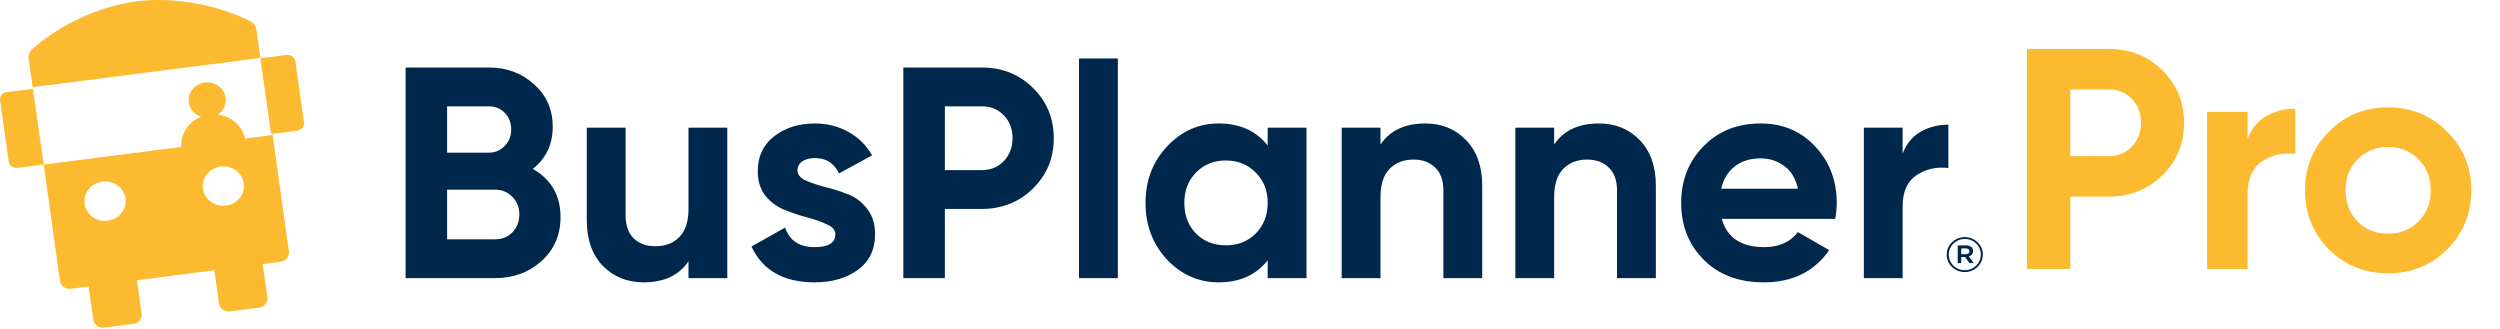 <svg xmlns="http://www.w3.org/2000/svg" width="129" height="17" viewBox="0 0 129 17" fill="none"><path d="M13.225 1.505C13.196 1.293 13.028 1.123 12.798 1.037C12.777 1.025 12.761 1.013 12.74 1.005C11.853 0.592 9.721 -0.22 7.129 0.056L6.964 0.076C4.385 0.462 2.553 1.781 1.809 2.407C1.793 2.423 1.776 2.439 1.76 2.454C1.563 2.596 1.448 2.801 1.476 3.014L1.686 4.498L13.434 2.99L13.229 1.505H13.225Z" fill="#FCBA30"></path><path d="M0.353 4.747C0.132 4.775 -0.026 4.968 0.003 5.181L0.449 8.329C0.478 8.538 0.681 8.688 0.906 8.66L2.254 8.491L1.701 4.582L0.353 4.751V4.747Z" fill="#FCBA30"></path><path d="M11.232 5.921C11.521 5.731 11.69 5.399 11.641 5.043C11.571 4.541 11.088 4.189 10.564 4.257C10.039 4.324 9.672 4.786 9.742 5.284C9.792 5.64 10.048 5.917 10.374 6.028C9.734 6.281 9.313 6.897 9.35 7.581L2.255 8.49L3.093 14.495C3.13 14.752 3.377 14.938 3.65 14.902L4.574 14.784L4.814 16.499C4.851 16.76 5.099 16.942 5.371 16.906L6.882 16.713C7.154 16.677 7.344 16.44 7.307 16.179L7.067 14.459L11.063 13.945L11.302 15.661C11.34 15.922 11.587 16.104 11.86 16.068L13.37 15.875C13.639 15.839 13.833 15.602 13.796 15.341L13.556 13.625L14.481 13.507C14.753 13.471 14.943 13.234 14.906 12.973L14.068 6.968L12.652 7.15C12.499 6.486 11.926 5.996 11.236 5.909M5.561 11.388C4.979 11.463 4.446 11.072 4.368 10.514C4.29 9.957 4.698 9.447 5.28 9.372C5.862 9.297 6.399 9.688 6.473 10.245C6.552 10.803 6.143 11.317 5.561 11.388ZM11.666 10.609C11.084 10.684 10.547 10.293 10.473 9.736C10.394 9.178 10.803 8.668 11.385 8.593C11.967 8.518 12.504 8.909 12.578 9.467C12.656 10.024 12.248 10.538 11.666 10.609Z" fill="#FCBA30"></path><path d="M15.685 6.312L15.24 3.168C15.211 2.959 15.007 2.809 14.783 2.837L13.435 3.006L13.988 6.915L15.336 6.746C15.556 6.718 15.714 6.525 15.685 6.312Z" fill="#FCBA30"></path><path d="M108.823 2.525C109.914 2.525 110.833 2.893 111.579 3.628C112.325 4.363 112.698 5.266 112.698 6.336C112.698 7.406 112.325 8.309 111.579 9.044C110.833 9.779 109.914 10.146 108.823 10.146H106.828V13.876H104.59V2.525H108.823ZM108.823 8.055C109.298 8.055 109.693 7.892 110.006 7.568C110.32 7.233 110.477 6.822 110.477 6.336C110.477 5.838 110.32 5.428 110.006 5.103C109.693 4.779 109.298 4.617 108.823 4.617H106.828V8.055H108.823ZM115.975 7.163C116.17 6.644 116.489 6.255 116.932 5.995C117.386 5.736 117.889 5.606 118.44 5.606V7.941C117.802 7.865 117.229 7.995 116.721 8.33C116.224 8.665 115.975 9.222 115.975 10.001V13.876H113.884V5.768H115.975V7.163ZM126.27 12.871C125.438 13.692 124.422 14.103 123.222 14.103C122.022 14.103 121.006 13.692 120.173 12.871C119.352 12.038 118.941 11.022 118.941 9.822C118.941 8.622 119.352 7.611 120.173 6.79C121.006 5.957 122.022 5.541 123.222 5.541C124.422 5.541 125.438 5.957 126.27 6.79C127.103 7.611 127.519 8.622 127.519 9.822C127.519 11.022 127.103 12.038 126.27 12.871ZM121.649 11.427C122.071 11.849 122.595 12.06 123.222 12.06C123.849 12.06 124.373 11.849 124.795 11.427C125.216 11.006 125.427 10.471 125.427 9.822C125.427 9.173 125.216 8.638 124.795 8.217C124.373 7.795 123.849 7.584 123.222 7.584C122.595 7.584 122.071 7.795 121.649 8.217C121.238 8.638 121.033 9.173 121.033 9.822C121.033 10.471 121.238 11.006 121.649 11.427Z" fill="#FCBA30"></path><path d="M100.449 13.141V13.136C100.449 12.646 100.862 12.234 101.381 12.234C101.9 12.234 102.316 12.641 102.316 13.13V13.135C102.316 13.625 101.903 14.038 101.381 14.038C100.86 14.038 100.449 13.631 100.449 13.141ZM102.21 13.136V13.131C102.21 12.692 101.857 12.332 101.384 12.332C100.911 12.332 100.557 12.698 100.557 13.136V13.141C100.557 13.58 100.911 13.94 101.384 13.94C101.857 13.94 102.21 13.573 102.21 13.135V13.136ZM101.018 12.661H101.447C101.656 12.661 101.812 12.759 101.812 12.951C101.812 13.1 101.72 13.194 101.592 13.229L101.844 13.575H101.624L101.399 13.261H101.199V13.575H101.018V12.662V12.661ZM101.431 13.116C101.554 13.116 101.624 13.054 101.624 12.967C101.624 12.868 101.554 12.817 101.431 12.817H101.201V13.116H101.431Z" fill="#00274C"></path><path d="M27.496 8.715C28.448 9.264 28.924 10.092 28.924 11.2C28.924 12.121 28.598 12.876 27.946 13.466C27.294 14.056 26.492 14.351 25.54 14.351H20.929V3.483H25.214C26.145 3.483 26.927 3.773 27.558 4.353C28.2 4.922 28.521 5.652 28.521 6.542C28.521 7.442 28.179 8.167 27.496 8.715ZM25.214 5.486H23.071V7.877H25.214C25.545 7.877 25.819 7.763 26.037 7.535C26.264 7.308 26.378 7.023 26.378 6.682C26.378 6.34 26.269 6.055 26.052 5.828C25.835 5.6 25.555 5.486 25.214 5.486ZM25.54 12.348C25.902 12.348 26.202 12.229 26.44 11.991C26.678 11.743 26.797 11.432 26.797 11.06C26.797 10.697 26.678 10.397 26.44 10.159C26.202 9.911 25.902 9.787 25.54 9.787H23.071V12.348H25.54ZM35.526 6.588H37.529V14.351H35.526V13.482C35.039 14.206 34.268 14.569 33.212 14.569C32.364 14.569 31.66 14.284 31.101 13.715C30.552 13.145 30.278 12.359 30.278 11.355V6.588H32.281V11.106C32.281 11.624 32.421 12.022 32.7 12.302C32.98 12.571 33.352 12.706 33.818 12.706C34.336 12.706 34.75 12.545 35.06 12.224C35.371 11.903 35.526 11.422 35.526 10.78V6.588ZM41.15 8.793C41.15 9 41.284 9.171 41.553 9.305C41.833 9.43 42.169 9.543 42.563 9.647C42.956 9.74 43.349 9.864 43.743 10.02C44.136 10.165 44.467 10.413 44.736 10.765C45.016 11.117 45.155 11.557 45.155 12.085C45.155 12.881 44.855 13.497 44.255 13.932C43.665 14.356 42.925 14.569 42.035 14.569C40.441 14.569 39.354 13.953 38.774 12.721L40.513 11.743C40.741 12.416 41.248 12.752 42.035 12.752C42.749 12.752 43.106 12.53 43.106 12.085C43.106 11.877 42.966 11.712 42.687 11.588C42.418 11.453 42.087 11.334 41.693 11.231C41.3 11.127 40.907 10.998 40.513 10.842C40.12 10.687 39.784 10.444 39.504 10.113C39.235 9.771 39.1 9.347 39.1 8.84C39.1 8.074 39.38 7.473 39.939 7.039C40.508 6.594 41.212 6.371 42.05 6.371C42.682 6.371 43.256 6.516 43.774 6.806C44.291 7.085 44.7 7.489 45 8.017L43.292 8.948C43.044 8.42 42.63 8.157 42.05 8.157C41.791 8.157 41.574 8.213 41.398 8.327C41.233 8.441 41.15 8.596 41.15 8.793ZM50.664 3.483C51.71 3.483 52.59 3.835 53.304 4.539C54.018 5.243 54.375 6.107 54.375 7.132C54.375 8.157 54.018 9.021 53.304 9.725C52.59 10.428 51.71 10.78 50.664 10.78H48.755V14.351H46.612V3.483H50.664ZM50.664 8.778C51.12 8.778 51.498 8.622 51.798 8.312C52.098 7.991 52.248 7.598 52.248 7.132C52.248 6.656 52.098 6.262 51.798 5.952C51.498 5.641 51.12 5.486 50.664 5.486H48.755V8.778H50.664ZM55.677 14.351V3.018H57.68V14.351H55.677ZM65.412 6.588H67.415V14.351H65.412V13.435C64.812 14.191 63.968 14.569 62.882 14.569C61.847 14.569 60.957 14.175 60.211 13.389C59.477 12.592 59.109 11.619 59.109 10.47C59.109 9.321 59.477 8.353 60.211 7.567C60.957 6.77 61.847 6.371 62.882 6.371C63.968 6.371 64.812 6.749 65.412 7.504V6.588ZM61.717 12.053C62.121 12.457 62.633 12.659 63.254 12.659C63.875 12.659 64.388 12.457 64.791 12.053C65.205 11.639 65.412 11.111 65.412 10.47C65.412 9.828 65.205 9.305 64.791 8.902C64.388 8.488 63.875 8.281 63.254 8.281C62.633 8.281 62.121 8.488 61.717 8.902C61.314 9.305 61.112 9.828 61.112 10.47C61.112 11.111 61.314 11.639 61.717 12.053ZM73.547 6.371C74.396 6.371 75.095 6.656 75.643 7.225C76.202 7.794 76.482 8.581 76.482 9.585V14.351H74.479V9.833C74.479 9.316 74.339 8.922 74.06 8.653C73.78 8.374 73.408 8.234 72.942 8.234C72.424 8.234 72.01 8.395 71.7 8.715C71.389 9.036 71.234 9.518 71.234 10.159V14.351H69.231V6.588H71.234V7.458C71.721 6.733 72.492 6.371 73.547 6.371ZM82.508 6.371C83.357 6.371 84.055 6.656 84.604 7.225C85.163 7.794 85.442 8.581 85.442 9.585V14.351H83.439V9.833C83.439 9.316 83.3 8.922 83.02 8.653C82.741 8.374 82.368 8.234 81.902 8.234C81.385 8.234 80.971 8.395 80.66 8.715C80.35 9.036 80.195 9.518 80.195 10.159V14.351H78.192V6.588H80.195V7.458C80.681 6.733 81.452 6.371 82.508 6.371ZM88.845 11.293C89.114 12.266 89.843 12.752 91.034 12.752C91.8 12.752 92.379 12.493 92.773 11.976L94.387 12.907C93.621 14.015 92.493 14.569 91.003 14.569C89.719 14.569 88.689 14.18 87.913 13.404C87.137 12.628 86.749 11.65 86.749 10.47C86.749 9.3 87.132 8.327 87.898 7.551C88.663 6.764 89.647 6.371 90.847 6.371C91.986 6.371 92.923 6.764 93.657 7.551C94.403 8.338 94.775 9.311 94.775 10.47C94.775 10.729 94.749 11.003 94.698 11.293H88.845ZM88.814 9.74H92.773C92.659 9.212 92.421 8.819 92.058 8.56C91.707 8.301 91.303 8.172 90.847 8.172C90.309 8.172 89.864 8.312 89.512 8.591C89.16 8.86 88.927 9.243 88.814 9.74ZM98.176 7.924C98.363 7.427 98.668 7.054 99.092 6.806C99.527 6.557 100.008 6.433 100.536 6.433V8.669C99.925 8.596 99.377 8.721 98.891 9.041C98.414 9.362 98.176 9.895 98.176 10.641V14.351H96.174V6.588H98.176V7.924Z" fill="#00274C"></path></svg>
